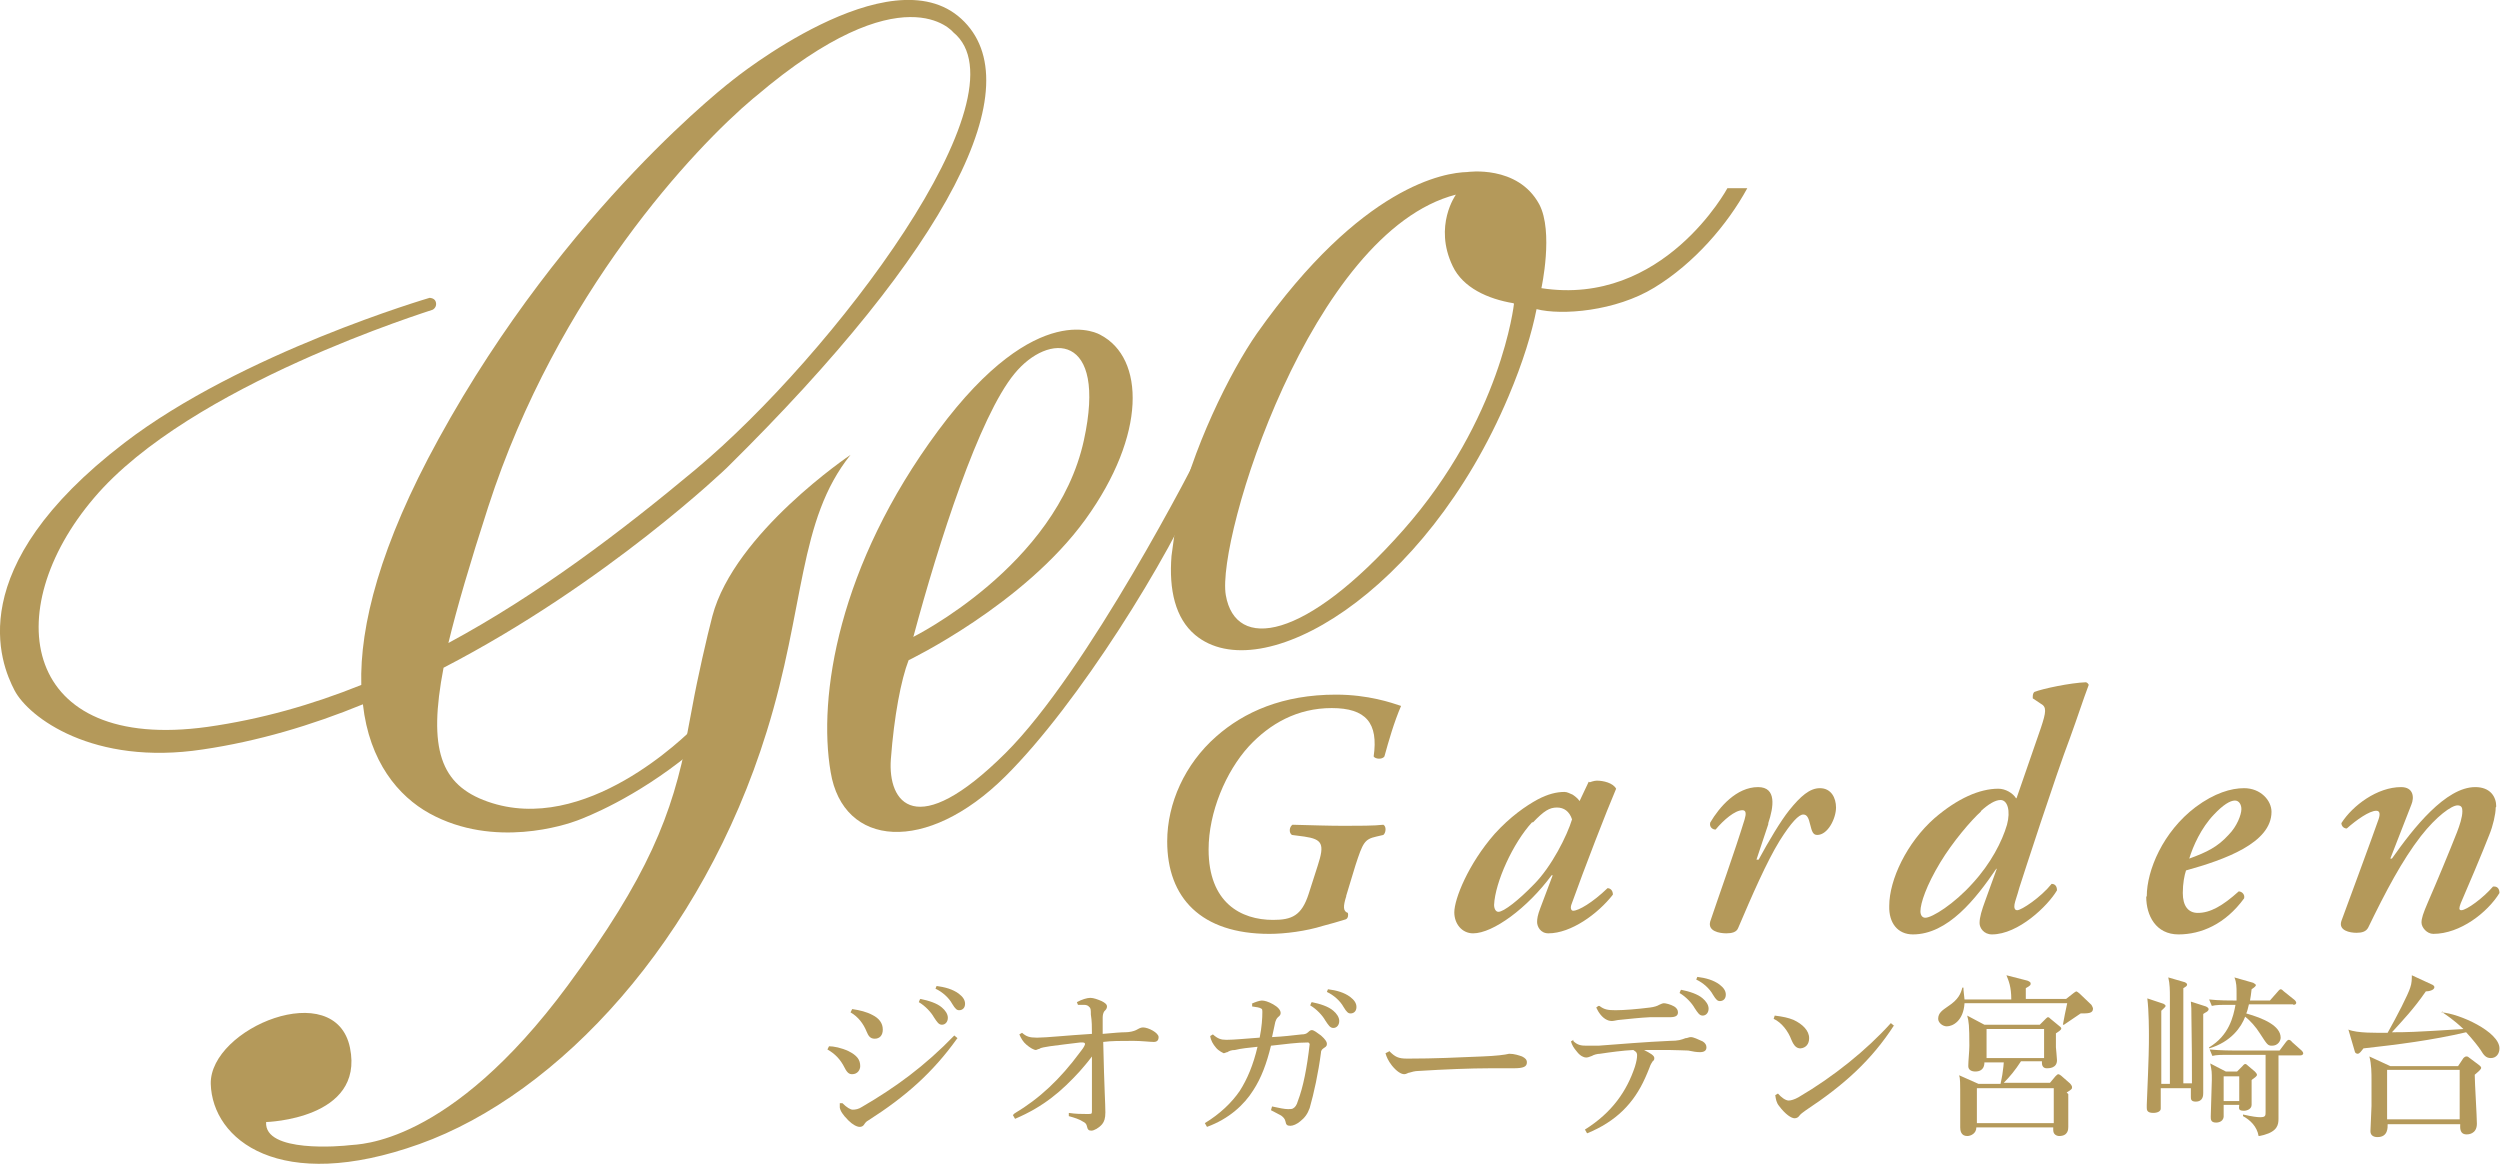 <?xml version="1.0" encoding="UTF-8"?>
<svg id="_レイヤー_2" data-name="レイヤー 2" xmlns="http://www.w3.org/2000/svg" viewBox="0 0 46.5 21.65">
  <defs>
    <style>
      .cls-1 {
        fill: #b4995a;
      }
    </style>
  </defs>
  <g id="_レイヤー_2-2" data-name="レイヤー 2">
    <g>
      <g>
        <g>
          <path class="cls-1" d="M12.79,13.67c-.28,1.48-.74,2.64-2.23,4.66-2.21,2.99-3.9,2.95-4.05,2.97-.15.02-1.6.15-1.56-.43,0,0,1.83-.05,1.56-1.38-.27-1.33-2.61-.37-2.59.67.03,1.04,1.28,2.05,3.88,1.12,2.6-.93,5.26-3.8,6.46-7.67.72-2.31.58-3.93,1.56-5.15,0,0-2.16,1.45-2.57,3-.1.38-.28,1.17-.37,1.67l-.1.53"/>
          <path class="cls-1" d="M12.83,14.02c-1.02.83-1.93,1.18-2.09,1.24-.21.08-1.55.53-2.75-.13-.58-.32-1.12-.96-1.24-2.03-.95.39-1.96.69-2.98.84-2.04.31-3.24-.6-3.5-1.1-.26-.5-1-2.27,2.04-4.6,2.19-1.68,5.68-2.7,5.68-2.7,0,0,.08,0,.11.06.03.07,0,.13-.05.16-.04.02-4.51,1.39-6.3,3.5C-.04,11.36.4,14,3.86,13.52c.99-.14,1.94-.41,2.86-.78-.03-1.1.35-2.6,1.44-4.58C10.53,3.84,13.64,1.48,13.64,1.48c0,0,2.91-2.35,4.24-1.13,1.33,1.22-.22,4.27-4.36,8.35,0,0-2.22,2.14-5.27,3.72-.29,1.51-.06,2.18.82,2.49,1.81.64,3.68-1.22,3.87-1.41M8.34,11.96c1.67-.9,3.21-2.07,4.6-3.23,2.55-2.13,6.21-6.97,4.79-8.13,0,0-.92-1.15-3.67,1.19l-.05.04c-1.08.91-3.64,3.61-4.93,7.6-.34,1.05-.58,1.87-.74,2.53Z"/>
          <path class="cls-1" d="M22.36,8.91c-.61,1.45-2.3,4.18-3.66,5.53-1.47,1.46-3.02,1.32-3.25-.08-.24-1.4.14-3.84,2-6.35,1.86-2.51,3.02-1.78,3.02-1.78.82.43.86,1.85-.28,3.43-1.15,1.59-3.29,2.62-3.29,2.62-.14.36-.27,1.04-.33,1.84-.06.81.46,1.55,2.13-.11,1.53-1.52,3.54-5.44,3.7-5.77M16.98,11.85s2.67-1.32,3.18-3.66c.44-2.01-.66-2.01-1.29-1.24-.66.8-1.41,3.14-1.88,4.89Z"/>
          <path class="cls-1" d="M21.88,9.68c.27-1.3,1.01-2.78,1.5-3.48,1.95-2.76,3.5-2.99,3.91-3,0,0,.94-.14,1.34.6.27.51.04,1.56.04,1.56,2.27.35,3.46-1.86,3.46-1.86h.37c-.37.68-.99,1.4-1.73,1.85-.72.44-1.72.52-2.19.4-.09.45-.25.98-.52,1.62-1.55,3.68-4.61,5.46-5.83,4.44-.37-.31-.49-.84-.44-1.47M28.15,5.64c-.48-.08-.94-.29-1.13-.69-.36-.75.06-1.33.06-1.33-2.69.69-4.46,6.4-4.28,7.45.18,1.04,1.47.86,3.3-1.21,1.83-2.07,2.06-4.21,2.06-4.21Z"/>
        </g>
        <g>
          <path class="cls-1" d="M25.04,16.67c-.06.19-.06.28.03.31.01.03.01.1-.04.12-.13.04-.3.09-.42.12-.32.1-.71.15-1,.15-1.27,0-1.9-.67-1.9-1.72,0-.71.33-1.44.91-1.95.52-.46,1.24-.78,2.23-.78.6,0,1.03.15,1.21.21-.13.3-.23.65-.31.94-.04.06-.17.05-.2,0,.09-.62-.14-.9-.78-.9s-1.15.29-1.54.71c-.43.47-.75,1.23-.75,1.92,0,.99.6,1.31,1.2,1.31.35,0,.53-.08.66-.48l.17-.53c.13-.4.09-.49-.25-.54l-.23-.03c-.06-.04-.05-.15.01-.19.4.01.67.02.96.02.26,0,.57,0,.73-.02.06.03.05.15,0,.19l-.13.03c-.22.05-.25.11-.39.54l-.17.56"/>
          <path class="cls-1" d="M32.89,15.33l-.22.66h.04c.19-.35.41-.72.57-.92.21-.26.38-.41.57-.41.21,0,.3.18.3.36,0,.2-.15.51-.35.51-.08,0-.1-.07-.13-.19-.03-.13-.06-.19-.13-.19-.08,0-.22.14-.44.49-.24.39-.51,1.01-.77,1.62-.03.08-.12.1-.22.1-.13,0-.35-.04-.3-.22.14-.42.46-1.31.64-1.9.03-.1.03-.17-.04-.17-.14,0-.35.18-.5.36-.06,0-.12-.05-.1-.13.17-.29.49-.66.89-.66.35,0,.29.37.19.67"/>
          <path class="cls-1" d="M29.57,14.55s.08-.03.13-.03c.12,0,.3.04.36.15-.18.42-.59,1.48-.83,2.15-.03.08,0,.12.03.12.1,0,.36-.15.64-.42.05,0,.1.04.1.12-.28.36-.78.72-1.2.72-.15,0-.21-.13-.21-.21,0-.06.01-.13.06-.26l.23-.61h-.02c-.45.61-1.09,1.08-1.46,1.08-.21,0-.35-.18-.35-.39,0-.25.26-.9.75-1.46.29-.32.58-.52.8-.64.19-.1.35-.14.5-.14.05,0,.1.03.15.05.03.02.1.07.13.12l.17-.36M28.5,15.29c-.36.39-.69,1.12-.71,1.54,0,.07.03.13.08.13.1,0,.38-.22.66-.51.33-.33.62-.91.71-1.21-.05-.15-.15-.22-.28-.22-.14,0-.24.06-.45.28Z"/>
          <path class="cls-1" d="M46.42,15.02c0,.12-.05.34-.12.51-.12.31-.42,1.02-.53,1.27-.03.08-.04.13.01.13.1,0,.41-.23.59-.44.08-.01.12.04.12.12-.22.36-.73.76-1.23.76-.12,0-.22-.12-.22-.21,0-.08.03-.17.12-.38.17-.39.39-.92.54-1.3.05-.13.1-.28.1-.39,0-.06-.01-.11-.09-.11-.11,0-.39.2-.68.57-.35.45-.66,1.04-.98,1.7-.04.08-.12.1-.22.1-.12,0-.34-.04-.28-.22.03-.08.62-1.68.68-1.86.04-.1.05-.19-.03-.19-.13,0-.37.17-.55.33-.06,0-.1-.05-.1-.1.21-.33.67-.67,1.11-.67.23,0,.25.19.19.33l-.39,1h.03c.4-.57,1-1.33,1.55-1.33.28,0,.39.18.39.36"/>
          <path class="cls-1" d="M37.51,14.84l.45-1.3c.1-.3.11-.39,0-.45l-.15-.1s-.01-.09.03-.12c.15-.06.67-.17.96-.18.03.01.05.04.05.05-.12.32-.19.55-.35.99-.26.68-.87,2.56-.94,2.78-.04.15-.08.25-.09.31-.01.06,0,.11.05.11.08,0,.44-.24.64-.49.06,0,.1.04.1.12-.17.29-.72.82-1.21.82-.15,0-.23-.12-.23-.21,0-.11.04-.24.11-.43l.21-.58h-.01c-.38.56-.9,1.22-1.55,1.22-.28,0-.45-.21-.44-.53,0-.49.33-1.18.84-1.63.43-.37.84-.55,1.19-.55.13,0,.27.08.33.18M36.85,15.09c-.19.17-.53.57-.76.95-.26.43-.37.76-.37.91,0,.08.04.12.09.12.13,0,.54-.26.88-.64.34-.37.55-.78.64-1.09.07-.26.01-.46-.12-.46-.1,0-.23.08-.37.21Z"/>
          <path class="cls-1" d="M39.93,16.67c0-.48.3-1.2.91-1.66.35-.26.66-.35.9-.35.31,0,.51.23.51.44,0,.58-.87.89-1.59,1.09-.03.09-.06.24-.06.42,0,.24.1.37.28.37.23,0,.46-.13.76-.4.06,0,.12.06.1.13-.35.48-.8.67-1.22.67s-.6-.35-.6-.7M41.18,15.15c-.24.25-.39.59-.46.82.33-.12.53-.22.73-.44.16-.16.24-.38.24-.48,0-.08-.04-.16-.12-.16-.09,0-.22.08-.39.26Z"/>
        </g>
      </g>
      <g>
        <path class="cls-1" d="M15.41,19.46c.1,0,.24.03.37.09.16.08.22.16.22.28,0,.07-.05.15-.15.15-.05,0-.09-.02-.14-.12-.08-.16-.18-.26-.32-.34l.03-.06ZM17.8,19.32c-.45.63-.96,1.08-1.65,1.52-.04.02-.06.05-.08.08-.02.03-.05.04-.08.04-.05,0-.13-.04-.21-.12-.11-.11-.15-.18-.16-.24,0-.02,0-.03,0-.04,0-.02,0-.03,0-.04h.05c.08.08.15.12.19.12.05,0,.11-.01.17-.05.62-.36,1.17-.76,1.72-1.33l.06.05ZM15.86,18.77c.13.02.26.05.37.11.12.06.19.15.19.27,0,.11-.06.17-.15.17s-.12-.06-.15-.13c-.06-.15-.16-.28-.3-.36l.03-.06ZM17.12,18.58c.15.03.31.08.4.16.06.05.11.12.11.19,0,.08-.05.13-.11.13-.06,0-.09-.05-.15-.14-.05-.09-.16-.21-.28-.28l.02-.05ZM17.42,18.34c.16.02.3.06.41.14.08.06.12.12.12.19,0,.08-.05.12-.11.12-.04,0-.07-.02-.13-.12-.06-.11-.18-.22-.31-.28l.02-.05Z"/>
        <path class="cls-1" d="M18.87,20.71c.47-.28.85-.64,1.22-1.14.04-.05.07-.09.09-.14,0,0,0-.01,0-.02,0-.01-.02-.02-.04-.02-.02,0-.03,0-.05,0-.19.02-.39.05-.56.07-.1.02-.16.02-.2.05-.02,0-.05.02-.06.02-.04,0-.11-.04-.18-.1-.06-.05-.1-.12-.13-.19l.05-.03c.08.07.14.09.27.09h.02c.16,0,.53-.04,1.01-.07,0-.12,0-.24-.02-.36,0-.08,0-.12-.03-.14-.02-.03-.06-.04-.1-.04-.02,0-.04,0-.06,0-.02,0-.03,0-.05,0l-.02-.05c.09-.05.19-.08.25-.08s.14.03.21.06c.06.03.1.06.1.1,0,.04-.02.06-.05.09-.02.03-.03.07-.03.12,0,.09,0,.19,0,.3.23-.02.34-.03.42-.03.08,0,.16-.02.2-.04.04-.02.08-.05.13-.05.1,0,.29.1.29.18,0,.06-.03.09-.09.09-.07,0-.23-.02-.38-.02-.24,0-.41,0-.56.02.02.89.04,1.15.04,1.31,0,.11-.02.17-.06.22-.06.07-.15.12-.2.12-.05,0-.07-.02-.08-.07-.01-.06-.04-.08-.08-.1-.06-.04-.15-.07-.26-.1v-.06c.13.02.24.02.32.02h.04c.06,0,.07,0,.07-.05,0-.16,0-.33,0-.51,0-.16,0-.35,0-.51-.08.11-.17.21-.23.28-.33.36-.66.65-1.2.88l-.04-.07Z"/>
        <path class="cls-1" d="M23.28,18.67c.06-.03.15-.06.19-.06.05,0,.12.02.21.07.09.05.14.11.14.16,0,.03-.01.05-.05.08-.03.03-.04.06-.05.09-.02.1-.04.18-.06.28.21-.01.37-.03.55-.05.05,0,.09-.01.12-.04.03-.03.05-.04.07-.04.04,0,.1.05.17.1.08.07.11.12.11.15,0,.03,0,.05-.05.08-.03.02-.06.04-.06.09-.05.38-.13.75-.21,1.03-.04.11-.09.18-.18.25-.06.05-.13.08-.18.08-.06,0-.08-.02-.09-.08-.01-.05-.04-.08-.08-.11-.04-.02-.09-.05-.19-.1l.02-.07c.14.03.23.05.3.05.04,0,.08,0,.1-.02.02-.01.06-.05.08-.13.1-.26.17-.62.22-1.06h0s-.01-.03-.03-.03c-.22,0-.4.03-.69.06-.08.33-.18.6-.33.83-.17.27-.45.53-.86.68l-.04-.07c.28-.17.5-.38.65-.6.14-.22.25-.48.33-.82-.18.02-.3.03-.42.06-.07,0-.11.02-.14.04-.02,0-.05.02-.07.02h0s-.09-.04-.14-.1c-.06-.07-.1-.14-.11-.22l.05-.03c.09.08.15.1.24.1h.03c.12,0,.32-.02.6-.04.04-.2.05-.36.05-.48,0-.03,0-.05-.02-.06-.03-.02-.09-.03-.17-.04v-.06ZM24.4,18.64c.15.03.31.08.4.16.06.05.11.12.11.19,0,.08-.05.13-.11.13-.06,0-.09-.05-.15-.14-.05-.09-.16-.21-.28-.28l.02-.05ZM24.7,18.4c.16.02.3.06.41.14.08.06.12.12.12.19,0,.08-.05.12-.11.12-.04,0-.07-.02-.13-.12-.06-.11-.18-.22-.31-.28l.02-.05Z"/>
        <path class="cls-1" d="M25.84,19.55c.11.11.17.14.33.14h.03c.48,0,.9-.02,1.37-.04.26-.01.42-.03.5-.05.1,0,.18.03.24.05.06.03.09.06.09.11,0,.08-.06.11-.25.11h-.44c-.35,0-.85.02-1.33.05-.06,0-.13.02-.16.03-.03,0-.06.03-.1.03-.06,0-.14-.05-.23-.16-.07-.09-.1-.16-.12-.23l.06-.03Z"/>
        <path class="cls-1" d="M29.26,19.36c.08.08.15.09.25.09.05,0,.11,0,.22,0,.41-.03.87-.07,1.33-.09.16,0,.21-.02.29-.05.04,0,.06-.02.1-.02.05,0,.13.04.22.08.05.03.07.07.07.11,0,.06-.04.09-.12.09-.06,0-.13-.01-.22-.03-.08,0-.2-.01-.35-.01-.14,0-.26,0-.47,0,.06.03.11.06.14.08.04.03.05.05.05.07s0,.04-.03.06c-.02.03-.04.06-.06.12-.03.07-.05.13-.08.19-.21.47-.54.81-1.08,1.03l-.04-.07c.51-.32.78-.72.93-1.17.03-.1.04-.16.04-.21,0-.03,0-.06-.07-.1-.2.01-.42.04-.62.07-.05,0-.12.02-.15.04-.05.02-.08.03-.11.03-.04,0-.11-.03-.17-.11-.06-.07-.09-.12-.11-.19l.05-.03ZM29.75,18.71c.09.07.16.08.3.08.16,0,.4-.02.64-.05.08-.01.14-.03.17-.05.04-.02.07-.03.09-.03.03,0,.12.02.19.06.05.03.07.07.07.11,0,.06-.04.09-.15.09h-.15c-.07,0-.16,0-.22,0-.2.01-.37.03-.57.05-.03,0-.1.02-.13.02h-.02s-.04,0-.08-.02c-.09-.04-.16-.14-.2-.23l.04-.03ZM31.27,18.41c.15.03.31.08.4.16.06.05.11.12.11.19,0,.08-.05.13-.11.13-.06,0-.09-.05-.15-.14-.05-.09-.16-.21-.28-.28l.02-.05ZM31.57,18.17c.16.02.3.06.41.14.08.06.12.12.12.19,0,.08-.05.12-.11.12-.04,0-.07-.02-.13-.12-.06-.11-.18-.22-.31-.28l.02-.05Z"/>
        <path class="cls-1" d="M33.01,18.89c.16.02.25.04.35.08.17.08.29.2.29.34,0,.11-.06.18-.16.19-.07,0-.12-.04-.17-.16-.06-.16-.18-.32-.33-.39l.02-.06ZM35.23,19.07c-.42.65-.93,1.11-1.64,1.58-.05.04-.09.06-.12.1-.02.03-.05.05-.09.05-.06,0-.17-.07-.29-.23-.05-.06-.06-.13-.07-.2l.05-.03c.06.07.14.13.2.13.04,0,.11-.02.18-.06.65-.38,1.27-.88,1.72-1.38l.06.05Z"/>
        <path class="cls-1" d="M38.7,18.85s-.21.14-.31.21h-.02c.01-.07.06-.31.08-.4h-1.91c-.02.33-.22.43-.33.43-.08,0-.16-.07-.16-.14,0-.11.08-.16.18-.23.2-.13.24-.24.27-.35h.02c0,.06.01.11.02.22h.87c0-.24-.05-.35-.09-.45l.39.1s.06.02.06.05,0,.04-.09.09v.2h.75l.14-.11s.04-.03.05-.03c.01,0,.05.03.06.04l.22.21s.03.05.03.07c0,.09-.09.09-.23.09ZM38.47,20.35c0,.1,0,.52,0,.61,0,.04,0,.17-.17.17,0,0-.11,0-.11-.11v-.05h-1.43c0,.11-.1.16-.17.16-.12,0-.13-.11-.13-.16,0-.07,0-.4,0-.47,0-.39,0-.44-.02-.5l.36.16h.41s.04-.19.04-.22c.01-.08.02-.14.02-.18h-.36c0,.05-.01.17-.17.17-.07,0-.13-.03-.13-.1,0-.1.02-.27.02-.38,0-.38-.01-.45-.04-.56l.32.17h1.03l.11-.11s.03-.03.04-.03c.02,0,.03.01.05.03l.17.14s.03.02.03.04c0,.03-.07.07-.1.09v.26s.02.21.02.24c0,.15-.15.15-.19.15-.06,0-.09-.04-.09-.1v-.03h-.39c-.11.17-.21.29-.32.4h.86l.1-.12s.04-.04.05-.04c.02,0,.05.02.06.03l.16.14s.04.04.04.07c0,.03,0,.04-.1.1ZM38.2,20.24h-1.43v.65h1.43v-.65ZM38.02,19.14h-1.07v.54h1.07v-.54Z"/>
        <path class="cls-1" d="M40.98,18.86c0,.21,0,.61,0,.8,0,.17,0,.51,0,.67,0,.04,0,.16-.14.16-.09,0-.09-.05-.09-.09v-.16h-.56c0,.13,0,.36,0,.38,0,.05-.06.08-.14.08-.12,0-.12-.06-.12-.1,0-.02,0-.04,0-.05.04-.94.04-1.09.04-1.29,0-.06,0-.46-.03-.69l.3.1s.04.02.04.04c0,.02-.04.05-.08.09,0,.75,0,.84,0,1.36h.16c0-1.27,0-1.39,0-1.62,0-.11,0-.24-.03-.36l.31.09s.04.02.04.04c0,.03-.02.04-.07.07v1.77h.16c0-.5,0-.58-.01-1.26,0-.12,0-.16-.01-.26l.28.09s.05.02.05.05c0,.03-.03.05-.07.07ZM42.65,18.68h-.82c-.02.08-.03.13-.05.17.32.09.64.23.64.45,0,.06-.05.15-.16.15-.08,0-.09-.02-.22-.22-.08-.13-.19-.25-.28-.32-.07.19-.26.47-.67.59v-.02c.37-.22.45-.57.49-.79h-.09c-.2,0-.27,0-.35.02l-.05-.12c.18.02.38.02.51.02,0-.03,0-.07,0-.14,0-.1,0-.2-.04-.29l.35.1s.05.03.05.04c0,.02-.02.04-.08.08-.01.1-.02.15-.03.21h.37l.15-.17s.03-.04.05-.04c.02,0,.04.02.06.04l.2.16s.03.03.03.05c0,.03-.03.04-.05.04ZM42.77,19.63h-.39s0,1.15,0,1.18c0,.11-.02.23-.27.3-.05.01-.07.02-.1.02-.03-.18-.16-.3-.29-.37v-.03c.18.04.26.05.32.05.1,0,.1-.03.1-.1v-1.06h-.64c-.2,0-.27,0-.35.02l-.05-.12c.2.02.43.02.46.02h.84l.12-.16s.03-.04.05-.04c.02,0,.05.02.06.04l.18.16s.03.03.03.05c0,.03-.03.04-.05.04ZM41.88,20.09c0,.07,0,.41,0,.46,0,.08-.09.11-.14.11-.1,0-.1-.03-.09-.11h-.29v.22c-.01.11-.13.11-.14.11-.1,0-.1-.06-.1-.11,0-.11.02-.58.02-.68,0-.15,0-.17-.03-.31l.29.15h.21l.1-.1s.03-.04.05-.04.04.02.05.03l.13.11s.04.04.04.06c0,.03-.05.06-.09.09ZM41.65,20.02h-.29v.46h.29v-.46Z"/>
        <path class="cls-1" d="M45.41,18.83c.33.02,1.08.36,1.08.67,0,.1-.06.18-.16.18-.09,0-.13-.05-.19-.15-.04-.06-.14-.19-.27-.33-.64.15-1.28.23-1.91.3-.04.05-.07.1-.11.1-.02,0-.05-.02-.05-.04l-.12-.41c.16.07.54.06.73.06.18-.32.38-.71.42-.84.03-.08.03-.17.03-.23l.39.18s.03.02.03.04c0,.06-.11.08-.16.08-.22.32-.42.53-.63.76.27,0,.37,0,1.33-.06-.19-.18-.32-.26-.39-.31v-.02ZM45.72,19.83l.1-.15s.03-.03.05-.03c.01,0,.03,0,.04.01l.2.15s.04.03.04.05c0,.03-.05.07-.12.13,0,.14.04.78.04.91,0,.2-.17.2-.19.2-.14,0-.12-.14-.12-.19h-1.35c0,.06.01.24-.19.24-.07,0-.13-.03-.13-.11,0-.04.02-.42.02-.47,0-.14,0-.3,0-.48,0-.12,0-.3-.04-.44l.39.18h1.25ZM44.4,19.9v.92h1.35v-.92h-1.35Z"/>
      </g>
    </g>
  </g>
</svg>